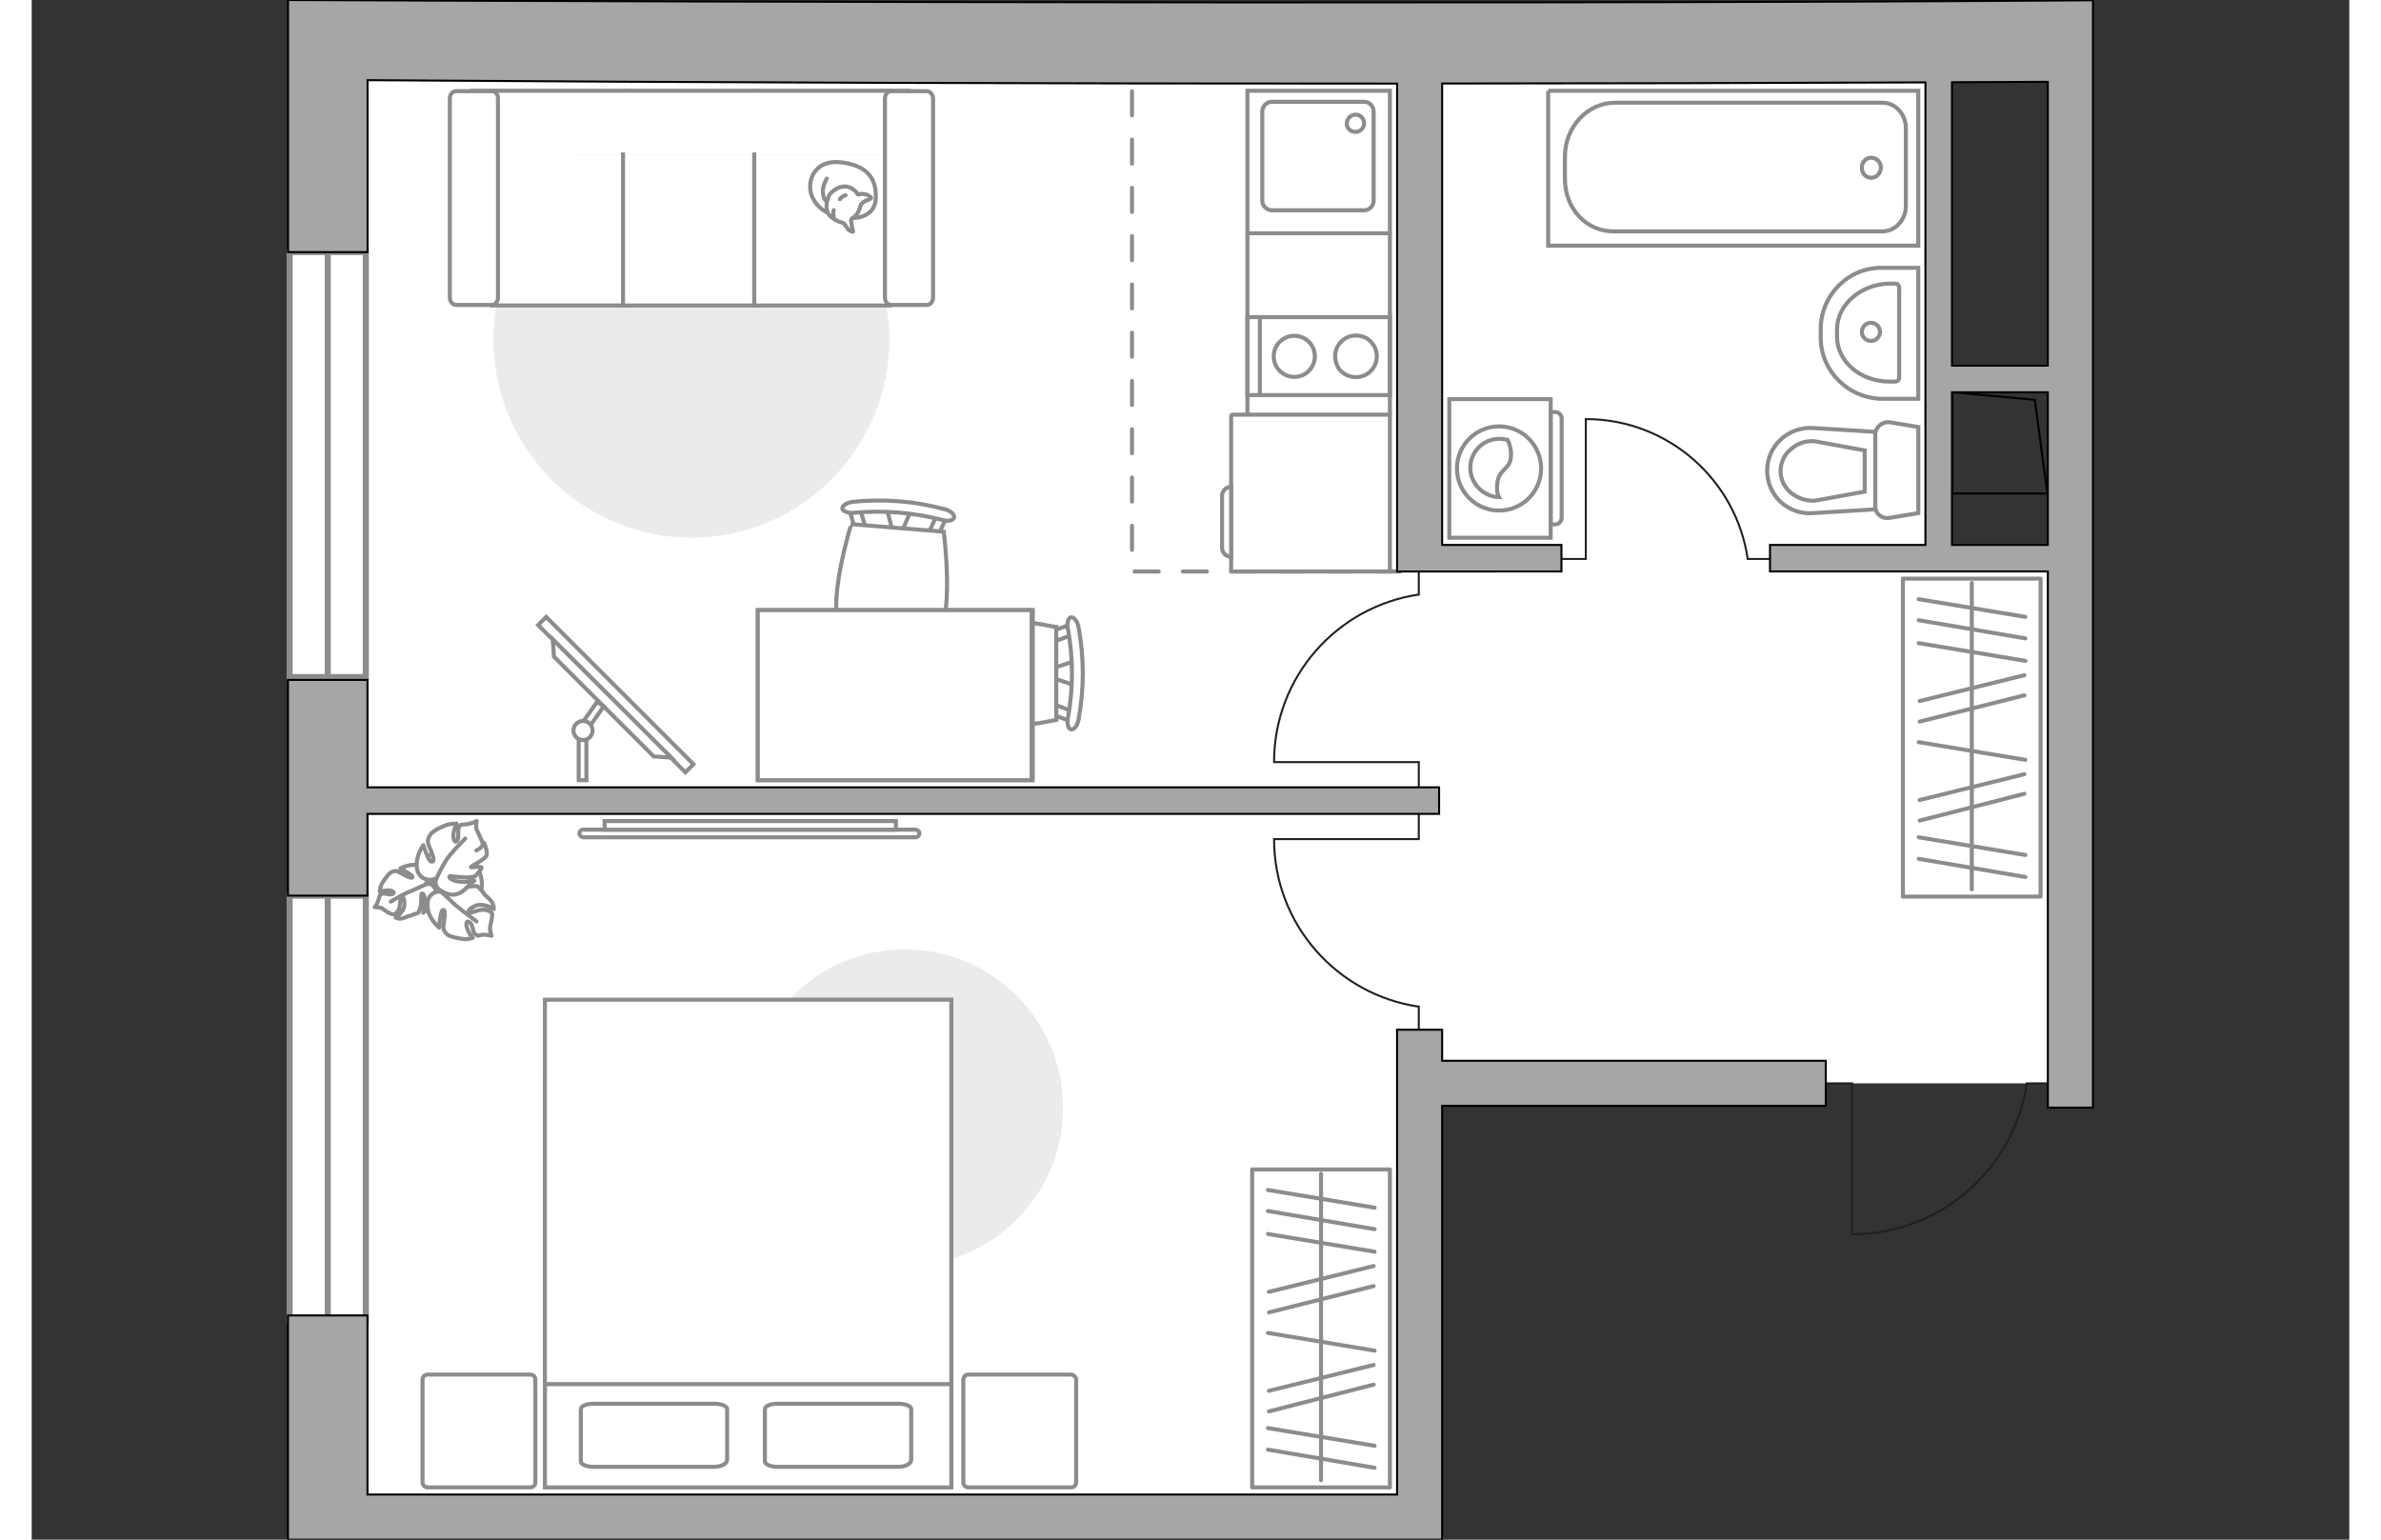 <?xml version="1.0" encoding="utf-8"?>
<!-- Generator: Adobe Illustrator 23.1.0, SVG Export Plug-In . SVG Version: 6.00 Build 0)  -->
<svg version="1.1" id="Слой_1" xmlns="http://www.w3.org/2000/svg" xmlns:xlink="http://www.w3.org/1999/xlink" x="0px" y="0px"
	 viewBox="0 0 575 382" style="enable-background:new 0 0 575 382;" xml:space="preserve" width="883" height="571">
<rect x="0" y="0" width="575" height="382" fill="#333333" stroke="none"/>
<style type="text/css">
	.st0{fill:#FFFFFF;}
	.st1{fill:#FFFFFF;stroke:#8C8C8C;stroke-width:1.5;stroke-linecap:round;stroke-miterlimit:10;}
	.st2{fill:none;stroke:#8C8C8C;stroke-width:1.5;stroke-linecap:round;stroke-miterlimit:10;}
	.st3{fill:none;stroke:#000000;stroke-width:0.5;stroke-miterlimit:10;}
	.st4{fill:none;stroke:#231F20;stroke-width:0.5;stroke-miterlimit:10;}
	.st5{fill:none;stroke:#8C8C8C;stroke-linecap:round;stroke-miterlimit:10;stroke-dasharray:5.989,5.989;}
	.st6{fill:#A6A6A6;stroke:#000000;stroke-width:0.5;stroke-miterlimit:10;}
	.st7{fill:none;stroke:#8C8C8C;stroke-miterlimit:10;}
	.st8{fill:#FFFFFF;stroke:#8C8C8C;stroke-miterlimit:10;}
	.st9{fill:#EBEBEB;}
	.st10{fill:#FFFFFF;stroke:#8C8C8C;stroke-linecap:round;stroke-linejoin:round;stroke-miterlimit:10;}
	.st11{fill:none;stroke:#8C8C8C;stroke-linecap:round;stroke-linejoin:round;stroke-miterlimit:10;}
	.st12{fill:#FFFFFF;fill-opacity:0.1;stroke:#8C8C8C;stroke-miterlimit:10;}
	.st13{fill:#FFFFFF;stroke:#8C8C8C;stroke-width:1;stroke-miterlimit:9.999;}
	.st14{fill:none;stroke:#8C8C8C;stroke-width:1.198;stroke-linecap:round;stroke-linejoin:round;stroke-miterlimit:10;}
	.st15{fill:#A6A6A6;stroke:#000000;stroke-width:0.599;stroke-miterlimit:10;}
</style>
<g id="bg">
	<polygon class="st0" points="506.7,138.68 473.02,138.68 473.02,9.79 73.45,9.79 73.45,376.48 344.14,376.48 344.14,268.78 
		506.7,268.78 	"/>
</g>
<g id="windows">
	<g>
		<g>
			<rect x="63.99" y="62.54" class="st1" width="18.91" height="105.44"/>
			<line class="st2" x1="73.45" y1="168" x2="73.45" y2="62.54"/>
		</g>
		<g>
			<rect x="63.99" y="222.21" class="st1" width="18.91" height="105.44"/>
			<line class="st2" x1="73.45" y1="327.65" x2="73.45" y2="222.21"/>
		</g>
	</g>
</g>
<g id="plan">
	<g>
		<rect x="476.53" y="97.32" class="st3" width="23.67" height="25.13"/>
		<polyline class="st3" points="476.42,97.32 496.97,99.19 500.09,122.44 		"/>
	</g>
	<path class="st4" d="M445.1,268.78h6.54v37.45c22.02,0,40.25-16.26,43.35-37.45h5.96"/>
	<path class="st4" d="M379.52,138.68h6.06v-34.7c20.41,0,37.3,15.07,40.17,34.7h5.52"/>
	<path class="st4" d="M344.14,195.36v-6.28h-35.91c0-21.12,15.6-38.59,35.91-41.57v-5.72"/>
	<path class="st4" d="M344.14,201.91v6.28h-35.91c0,21.12,15.6,38.59,35.91,41.57v5.72"/>
	<polyline class="st5" points="339.5,141.79 272.99,141.79 272.99,9.79 	"/>
	<g>
		<polygon class="st6" points="349.93,382 349.93,274.36 427.63,274.36 427.63,274.36 438.82,274.36 438.82,274.36 445.11,274.36 
			445.11,263.18 349.93,263.18 349.93,255.48 338.75,255.48 338.75,370.81 83.31,370.81 83.31,326.36 63.58,326.36 63.58,382 		"/>
		<polygon class="st6" points="83.31,195.34 83.31,168.69 63.58,168.69 63.58,222.21 83.31,222.21 83.31,201.93 349.18,201.93 
			349.18,195.34 		"/>
		<path class="st6" d="M500.21,141.78v133.03h11.19V0.07C343.01,1.32,63.59,0,63.59,0v62.55h19.74V19.89
			c84.73,0.6,170.07,0.87,255.43,0.85v121.05l40.77-0.01v-6.58h-29.6V20.72c40-0.02,79.98-0.11,119.91-0.28V135.2h-38.57v6.58
			H500.21z M500.2,20.3v70.43h-23.77V20.4C484.35,20.37,492.28,20.33,500.2,20.3z M500.2,135.21h-23.77V97.32h23.77V135.21z"/>
	</g>
	<g>
		<g>
			<rect x="301.62" y="78.68" class="st7" width="35.35" height="19.34"/>
		</g>
		<line class="st7" x1="304.7" y1="98.02" x2="304.7" y2="78.56"/>
		<circle class="st7" cx="313.25" cy="88.41" r="5.1"/>
		<path class="st7" d="M330.93,83.78c-4.63-2.13-9.14,2.37-7,7c0.47,1.06,1.3,1.78,2.25,2.25c4.63,2.13,9.14-2.37,7-7
			C332.58,85.08,331.87,84.25,330.93,83.78z"/>
	</g>
	<g>
		<g>
			<rect x="301.62" y="22.52" class="st7" width="35.35" height="35.35"/>
		</g>
		<path class="st7" d="M305.3,27.74V49.8c0,1.3,1.18,2.37,2.37,2.37h22.9c1.3,0,2.37-1.07,2.37-2.37V27.74
			c0-1.42-1.07-2.49-2.37-2.49h-22.9C306.48,25.25,305.3,26.31,305.3,27.74z"/>
		<path class="st7" d="M326.29,30.58c0-1.19,1.07-2.14,2.14-2.14c1.19,0,2.14,0.95,2.14,2.14c0,1.19-0.95,2.14-2.14,2.14
			C327.13,32.72,326.18,31.65,326.29,30.58z"/>
	</g>
	<g>
		<polyline class="st7" points="376.24,22.52 376.24,60.95 468.06,60.95 468.06,22.52 376.24,22.52 		"/>
		<path class="st7" d="M392.85,57.4h66.32c3.2,0,5.81-2.85,5.81-6.29V31.77c0-3.44-2.61-6.29-5.81-6.29h-66.32
			c-6.88,0-12.46,6.05-12.46,13.41v5.22C380.27,51.7,385.73,57.63,392.85,57.4z"/>
		<path class="st7" d="M458.81,41.62c0-1.42-1.18-2.49-2.37-2.49c-1.42,0-2.37,1.07-2.37,2.49c0,1.42,0.95,2.49,2.37,2.49
			C457.62,44.11,458.69,43.04,458.81,41.62z"/>
	</g>
	<g>
		<path id="Vector_134_1_" class="st8" d="M459.28,66.45h8.78v32.5h-8.78c-8.42,0-15.42-6.77-15.42-15.19v-2.37
			C443.98,73.09,450.86,66.21,459.28,66.45z"/>
		<path id="Vector_133_1_" class="st8" d="M460.95,70.36h1.3c0.71,0,1.07,0.48,1.07,0.95v22.42c0,0.59-0.48,0.95-1.07,0.95h-1.3
			c-7.24,0-13.05-4.98-13.05-11.15v-1.78C447.9,75.58,453.83,70.48,460.95,70.36z"/>
		<circle class="st8" cx="456.32" cy="82.34" r="2.25"/>
	</g>
	<g>
		<path id="wc_1_" class="st8" d="M442.56,109.39"/>
		<g id="Group_26_1_">
			<path id="Vector_130_1_" class="st8" d="M460.95,104.76l7.12,1.19v21.35l-7.12,1.19c-1.78,0.35-3.56-0.95-3.56-2.85v-18.03
				C457.5,105.95,459.17,104.53,460.95,104.76z"/>
			<path id="Vector_131_1_" class="st8" d="M441.96,106.19l15.42,0.95v19.22l-15.42,0.95c-6.29,0.47-11.39-4.39-11.39-10.56
				C430.57,110.7,435.68,105.83,441.96,106.19z"/>
			<path id="Vector_132_1_" class="st8" d="M454.78,111.75l-12.34-2.25c-2.25-0.23-4.39,0.48-6.05,2.02
				c-1.66,1.31-2.49,3.44-2.49,5.34c0,2.02,0.83,3.92,2.49,5.34c1.78,1.43,3.8,2.14,6.05,2.02l12.34-2.25V111.75z"/>
		</g>
	</g>
</g>
<g id="furniture">
	<line class="st7" x1="336.97" y1="102.88" x2="336.97" y2="57.87"/>
	<line class="st7" x1="301.62" y1="102.88" x2="301.62" y2="57.87"/>
	<path id="Vector_2_" class="st9" d="M163.68,35.18c27.04,0,49.11,22.07,49.11,49.11s-22.07,49.11-49.11,49.11
		s-49.11-22.06-49.11-49.11C114.57,57,136.4,35.17,163.68,35.18z"/>
	<g>
		<path id="Vector_8_1_" class="st8" d="M297.58,141.44v-38.2c0-0.12,0.12-0.36,0.36-0.36h39.03v38.91h-39.03
			C297.71,141.67,297.59,141.43,297.58,141.44z"/>
		<path id="Vector_9_1_" class="st8" d="M297.58,120.79v17.32c-1.3,0-2.25-0.95-2.25-2.25v-12.58
			C295.21,121.86,296.28,120.79,297.58,120.79z"/>
	</g>
	<path id="Vector_1_" class="st9" d="M216.61,314.1c-21.83,0-39.27-17.56-39.27-39.27s17.56-39.27,39.27-39.27
		s39.27,17.56,39.27,39.27C255.99,296.3,238.32,314.09,216.61,314.1z"/>
	<g>
		<rect x="464.25" y="143.56" class="st10" width="34.17" height="78.89"/>
		<line class="st11" x1="468.17" y1="184.13" x2="494.63" y2="188.52"/>
		<line class="st11" x1="468.17" y1="213.08" x2="494.63" y2="217.59"/>
		<line class="st11" x1="468.17" y1="207.74" x2="494.63" y2="212.13"/>
		<line class="st11" x1="468.17" y1="159.57" x2="494.63" y2="163.96"/>
		<line class="st11" x1="468.17" y1="153.88" x2="494.63" y2="158.39"/>
		<line class="st11" x1="468.17" y1="148.66" x2="494.63" y2="153.05"/>
		<line class="st11" x1="468.41" y1="179.03" x2="494.39" y2="172.51"/>
		<line class="st11" x1="468.41" y1="173.93" x2="494.39" y2="167.52"/>
		<line class="st11" x1="468.41" y1="203.59" x2="494.39" y2="196.94"/>
		<line class="st11" x1="468.41" y1="198.49" x2="494.39" y2="192.08"/>
		<line class="st11" x1="481.34" y1="144.63" x2="481.34" y2="220.67"/>
	</g>
	<g>
		<rect x="302.8" y="290.14" class="st10" width="34.17" height="78.89"/>
		<line class="st11" x1="306.72" y1="330.71" x2="333.18" y2="335.1"/>
		<line class="st11" x1="306.72" y1="359.66" x2="333.18" y2="364.17"/>
		<line class="st11" x1="306.72" y1="354.32" x2="333.18" y2="358.71"/>
		<line class="st11" x1="306.72" y1="306.16" x2="333.18" y2="310.55"/>
		<line class="st11" x1="306.72" y1="300.46" x2="333.18" y2="304.97"/>
		<line class="st11" x1="306.72" y1="295.24" x2="333.18" y2="299.63"/>
		<line class="st11" x1="306.96" y1="325.61" x2="332.94" y2="319.09"/>
		<line class="st11" x1="306.96" y1="320.51" x2="332.94" y2="314.11"/>
		<line class="st11" x1="306.96" y1="350.17" x2="332.94" y2="343.53"/>
		<line class="st11" x1="306.96" y1="345.07" x2="332.94" y2="338.66"/>
		<line class="st11" x1="319.89" y1="291.21" x2="319.89" y2="367.25"/>
	</g>
	<g>
		<path class="st8" d="M219.28,205.84c0.48,0,0.95,0.36,0.95,0.95c0,0.48-0.36,0.95-0.95,0.95h-82.45c-0.48,0-0.95-0.48-0.95-0.95
			c0-0.48,0.36-0.95,0.95-0.95H219.28z"/>
		<rect x="142.16" y="203.71" class="st8" width="72.25" height="2.14"/>
	</g>
	<g>
		<g>
			<path class="st8" d="M376.86,99.02v34.4h-25.15v-34.4H376.86z"/>
			<path class="st12" d="M379.59,103.89v24.56c0,0.83-0.71,1.66-1.66,1.66h-1.07v-27.88h1.07
				C378.87,102.23,379.59,102.94,379.59,103.89z"/>
		</g>
		<g>
			<circle class="st8" cx="364.05" cy="116.23" r="10.44"/>
			<path class="st8" d="M367.01,113.26c-0.24,3.56-3.2,2.85-3.44,7.12c-0.12,1.43,0.11,2.26,0.47,2.97
				c-3.8-0.12-7.12-3.33-7.12-7.24c0-4.04,3.21-7.24,7.24-7.24c0.6,0,1.19,0.12,2.02,0.24C366.66,110.06,367.13,111.6,367.01,113.26
				z"/>
		</g>
	</g>
	<g>
		<path id="Vector_54_1_" class="st8" d="M114.26,75.79V22.62H148v53.17H114.26L114.26,75.79z"/>
		<path id="Vector_55_1_" class="st8" d="M146.71,22.62h33.74v53.17h-33.74V22.62z"/>
		<path id="Vector_56_1_" class="st8" d="M179.26,22.62H213v53.17h-33.74V22.62z"/>
		<path id="Vector_57_1_" class="st8" d="M112.52,37.82l-3.14-15.3h108.28v15.3C217.66,37.82,112.53,37.82,112.52,37.82z"/>
		<path id="Vector_58_1_" class="st8" d="M115.68,24.47v49.35c0,0.97-0.65,1.84-1.52,1.84h-8.9c-0.76,0-1.52-0.76-1.52-1.84V24.46
			c0-0.97,0.65-1.84,1.52-1.84h8.9C115.02,22.62,115.78,23.49,115.68,24.47z"/>
		<path id="Vector_59_1_" class="st8" d="M223.63,24.47v49.35c0,0.97-0.65,1.84-1.52,1.84h-8.9c-0.76,0-1.52-0.76-1.52-1.84V24.46
			c0-0.97,0.65-1.84,1.52-1.84h8.9C222.87,22.62,223.63,23.49,223.63,24.47z"/>
		<g>
			<path class="st10" d="M203.56,54.1c0,0,5.65,0.21,5.86-4.89c0.23-5.21-2.49-8.14-8.35-8.9c-5.97-0.87-8.57,3.37-7.81,7.38
				C194.23,51.49,198.03,54.2,203.56,54.1z"/>
			<path class="st10" d="M205.73,50.73c0,0,0.55-0.75,1.63-1.08s0.87-0.65,0.87-0.65s-0.97-1.08-2.49-0.87
				c-0.76,0.11-0.76,0.11-0.76,0.11s-0.97-1.75-2.93-1.96c-1.96-0.21-4.13,1.52-4.45,2.72c-0.44,1.2-0.65,3.05,0.11,4.13
				c0.65,0.98,2.28,1.85,3.25,2.06c0.98,0.22,1.19,1.62,2.06,2.06c0.76,0.42,0.76,0.21,0.76,0.21s-0.65-2.6-0.44-3.04
				C203.68,53.76,204.86,54.09,205.73,50.73z"/>
			<path class="st10" d="M200.52,49.42c0,0,0.33-0.65,1.41-0.97"/>
			<path class="st10" d="M199,52.14c0,0-0.32,0.76,0,1.52"/>
			<path class="st11" d="M197.27,49.97c0,0-0.86-0.22-0.97-2.28c-0.11-1.74,0.97-3.37,0.97-3.37"/>
		</g>
	</g>
	<g>
		<path id="Vector_60_2_" class="st8" d="M95.12,221.51c1.27,4.43,5.71,7.26,10.27,6c4.43-1.27,7.26-5.71,6-10.27
			c-1.16-4.41-5.71-7.26-10.27-6C96.5,212.12,93.88,216.84,95.12,221.51z"/>
		<path class="st10" d="M97.77,219.23c0,0,1.39-0.35,2.22,1.12c0.72,1.45,1.04,3.06-0.91,4.53c-1.94,1.47-1.96,1.59-1.96,1.59
			s0.66-2.42,0.4-3.67s-0.65-1.08-0.77-1.1c-0.14,0.1,0.04,2.54-0.38,3.55c-0.32,1.16-0.46,1.25-0.46,1.25s-1.91,0.63-2.05,0.72
			c-0.36-0.06-1.32,0.62-2.29,0.69c-0.73,0.1-1.28-0.23-1.28-0.23s2.31-1.53,2.17-3.48c-0.02-1.93-0.53-1.78-0.83-1.47
			c-0.29,0.31-0.15,2.25-0.66,3.13s-1.04,1.14-1.72,0.9c-0.58-0.1-1.86-1.04-2.29-1.36c-0.42-0.32-1.87-0.33-1.87-0.33
			s0.57-0.5,0.91-1.77c0.42-1.01,0.06-1.07,0.87-1.53c0.66-0.37,1.95,0.46,2.76,0c0.69-0.48-0.44-0.92-1.41-0.85
			c-0.97,0.06-1.85,0.27-1.85,0.27s-0.03-1.21,0.78-2.4c0.81-1.18,1.61-2.36,2.49-2.57c0.76-0.23,0.88-0.21,2.41,0.66
			c1.53,0.87,2.45,1.15,2.41,0.66c-0.03-0.49-3-2.09-3-2.09s2.53-1.36,4.83-0.72C98.84,216.02,98.69,218.27,97.77,219.23z"/>
		<path class="st11" d="M89.07,223.69c0,0,3.23-1.96,5.03-2.61c1.03-0.42,3.01-1.4,3.91-1.72c1.07-0.53,2.53-0.64,3.83-0.53"/>
		<path class="st10" d="M101.75,221.33c0,0-0.99-1.26,0.26-2.85c1.22-1.48,2.84-2.4,5.28-1.25c2.46,1.15,2.55,1.29,2.55,1.29
			s-2.82,0.36-4.2,1.32c-1.22,0.75-0.85,1.41-0.85,1.41c0.11,0.02,2.62-1.22,4.08-1.33c1.34-0.12,1.7-0.06,1.7-0.06
			s1.55,1.47,1.7,1.98c0.19,0.29,1.37,1.09,1.93,2.03c0.49,0.68,0.44,1.64,0.44,1.64s-2.72-1.68-4.7-0.7
			c-2.1,0.96-1.59,1.53-1.13,1.61c0.36,0.07,2.45-0.89,3.62-0.69c1.16,0.2,1.81,0.67,1.84,1.16s-0.43,2.46-0.55,3.16
			c-0.11,0.7,0.36,2.11,0.36,2.11s-0.79-0.26-2.12-0.25c-1.34,0.13-1.17,0.52-2-0.23c-0.73-0.6-0.32-2.33-1.42-2.89
			c-0.85-0.64-0.86,0.81-0.34,1.98c0.42,1.03,1.23,1.9,1.23,1.9s-1.17,0.52-2.81,0.24s-3.28-0.58-3.86-1.4
			c-0.58-0.82-0.82-0.87-0.45-2.97c0.34-2,0.18-3.11-0.37-2.72c-0.56,0.4-0.88,4.31-0.88,4.31s-2.52-2.13-2.79-4.7
			C97.68,221.95,100.29,220.85,101.75,221.33z"/>
		<path class="st11" d="M110.37,228.62c0,0-3.52-2.65-5.2-4.03c-0.93-0.88-2.79-2.65-3.62-3.4c-1.02-1.02-1.99-2.39-2.35-3.78"/>
		<g>
			<path class="st10" d="M110.31,211c1.17-0.52,1.78-1.26,1.53-1.9c-0.13-0.63-1.13-2.49-1.38-3.13c-0.39-0.54-0.08-2.3-0.08-2.3
				s-0.83,0.58-2.31,0.81c-1.36,0.23-1.54-0.16-2.05,0.72c-0.51,0.86,0.16,2.55-0.47,3.4s-1.1-0.68-0.87-1.96
				c0.23-1.3,0.76-2.28,0.76-2.28s-1.54-0.14-3.11,0.55c-1.67,0.68-3.28,1.6-3.7,2.61s-0.59,1.22,0.28,3.18s1.1,3.33,0.19,3.05
				c-0.7-0.12-1.93-4.07-1.93-4.07s-2.05,2.77-1.6,5.74c0.46,2.97,3.42,3.26,4.75,2.52c0,0-0.69,1.81,1.04,2.95
				c1.84,1.17,3.67,1.73,5.91-0.05c2.16-2.03,2.3-2.12,2.3-2.12s-3.18,0.29-4.66-0.21c-1.58-0.64-1.38-1.09-1.13-1.16
				c0.12,0.02,3.06,0.41,4.64,0.33c1.58-0.09,1.76-0.42,1.76-0.42s1.5-1.67,1.44-2.04c-0.4-0.42-2.78,0.12-2.63-0.09
				c0.06-0.34,3.58-1.9,3.88-2.93c0.3-1.02-0.66-3.12-0.66-3.12"/>
			<path class="st11" d="M107.58,208.04c0,0-3.94,3.89-4.98,5.75c-0.69,1.2-1.73,3.06-2.37,4.64"/>
		</g>
	</g>
	<g>
		<g>
			<path id="Vector_98_2_" class="st8" d="M127.34,268.08h100.83v100.96H127.34V268.08L127.34,268.08z"/>
			<path id="Vector_99_2_" class="st8" d="M228.17,248.03H127.33v95.38h88.86h11.98V330.6V248.03L228.17,248.03z"/>
			<path id="Vector_100_2_" class="st11" d="M169.34,363.93h-29.9c-1.78,0-3.2-0.59-3.2-1.3v-13.05c0-0.71,1.3-1.3,3.2-1.3h29.9
				c1.78,0,3.2,0.59,3.2,1.3v12.69C172.42,363.22,170.99,363.93,169.34,363.93z"/>
			<path id="Vector_101_2_" class="st11" d="M215.01,363.93h-29.9c-1.78,0-3.2-0.59-3.2-1.3v-13.05c0-0.71,1.3-1.3,3.2-1.3h29.9
				c1.78,0,3.2,0.59,3.2,1.3v12.69C218.09,363.22,216.79,363.93,215.01,363.93z"/>
		</g>
		<path id="Vector_5_4_" class="st10" d="M259.13,342.34v25.39c0,0.71-0.47,1.3-1.3,1.3h-25.39c-0.71,0-1.3-0.47-1.3-1.3v-25.39
			c0-0.71,0.47-1.3,1.3-1.3h25.39C258.43,341.04,259.14,341.63,259.13,342.34z"/>
		<path id="Vector_5_3_" class="st10" d="M124.96,342.34v25.39c0,0.71-0.47,1.3-1.3,1.3H98.27c-0.71,0-1.3-0.47-1.3-1.3v-25.39
			c0-0.71,0.47-1.3,1.3-1.3h25.51C124.49,341.04,124.96,341.63,124.96,342.34z"/>
	</g>
	<g>
		<g id="Group_2_00000004547399251769045610000017074478292782055587_">
			<g id="Group_3_00000145029262114026207930000002777578447453518777_">
				<path id="Vector_10_00000181051872476967473240000006983364833817402548_" class="st8" d="M258.89,170.06l-6.49-2.16v-1.78
					l6.49-2.16V170.06z"/>
			</g>
			<g id="Group_4_00000072251130276337923680000008801528174542321336_">
				<path id="Vector_11_00000163055258354393154930000010904115145982578822_" class="st8" d="M252.77,175.8
					c0.19-0.75,0.66-1.13,1.13-0.94l5.27,1.97c0.38,0.1,0.66,0.76,0.57,1.51c-0.19,0.75-0.66,1.13-1.13,0.94l-5.27-1.97
					c-0.47,0-0.75-0.56-0.75-1.13C252.59,176.09,252.59,175.99,252.77,175.8z"/>
			</g>
			<g id="Group_5_00000077303443322010207160000015427553293283405184_">
				<path id="Vector_12_00000067235661411494112220000011236408185227163267_" class="st8" d="M253.15,156.63l5.27-1.97
					c0.56-0.19,1.04,0.19,1.13,0.94c0.18,0.66-0.1,1.41-0.57,1.6l-5.26,1.97c-0.56,0.19-1.04-0.19-1.13-0.94c0-0.09,0-0.19,0-0.28
					C252.59,157.39,252.97,156.82,253.15,156.63z"/>
			</g>
			<path id="Vector_13_00000134966781081870812710000012063610697012271496_" class="st8" d="M254.2,155.6v23.01
				c0,0-22.18,4.79-26.97,0c-4.05-4.03-4.05-18.96,0-23.01C232.02,150.81,254.19,155.6,254.2,155.6z"/>
			<path id="Vector_14_00000022524878394301975330000011820196400622619012_" class="st8" d="M257.85,153.16
				c0.74-0.1,1.59,0.93,1.87,2.44c1.41,7.61,1.41,15.41,0,22.93c-0.27,1.5-1.12,2.63-1.87,2.44c-0.66-0.1-1.03-1.41-0.75-2.92
				c1.32-7.23,1.32-14.74,0-21.98C256.73,154.66,257.19,153.25,257.85,153.16z"/>
		</g>
		<g id="Group_2_00000062172132829966140700000011559091803895014050_">
			<g id="Group_3_00000036945380621798789380000016175610937046182556_">
				<path id="Vector_10_00000025413171433158493780000015371554104024949400_" class="st8" d="M218.23,126.46l-2.73,6.3l-1.7-0.19
					l-1.7-6.57L218.23,126.46z"/>
			</g>
			<g id="Group_4_00000015337346885840174040000004723671527206019255_">
				<path id="Vector_11_00000041975030808545224330000005281600902428343434_" class="st8" d="M223.46,133.06
					c-0.75-0.19-1.03-0.66-0.84-1.13l2.44-5.08c0.1-0.38,0.86-0.66,1.51-0.47c0.75,0.19,1.12,0.66,0.84,1.13l-2.44,5.08
					c-0.09,0.46-0.65,0.74-1.22,0.65C223.65,133.24,223.56,133.24,223.46,133.06z"/>
			</g>
			<g id="Group_5_00000016791543685024096360000005739300602283195538_">
				<path id="Vector_12_00000155107350096025454740000005015942898393404301_" class="st8" d="M204.2,130.99l-1.6-5.35
					c-0.1-0.56,0.27-0.94,1.03-1.03s1.41,0.18,1.6,0.75l1.6,5.35c0.1,0.56-0.28,0.94-1.03,1.03c-0.09,0-0.19,0-0.28,0
					C204.96,131.74,204.48,131.36,204.2,130.99z"/>
			</g>
			<path id="Vector_13_00000013172597938530280990000010244592071068537734_" class="st8" d="M203.35,130.05l22.93,1.87
				c0,0,2.92,22.55-2.25,26.87c-4.33,3.77-19.17,2.54-22.93-1.87C196.69,151.76,203.26,130.05,203.35,130.05z"/>
			<path id="Vector_14_00000087382065390365873430000018045887600495314836_" class="st8" d="M201.1,126.2
				c0-0.76,1.12-1.51,2.63-1.7c7.62-0.76,15.41-0.19,22.84,1.87c1.5,0.36,2.53,1.41,2.25,2.06c-0.1,0.66-1.51,1.04-2.92,0.57
				c-7.14-1.87-14.56-2.43-21.89-1.78C202.61,127.41,201.29,126.85,201.1,126.2z"/>
		</g>
		<g>
			<path id="Vector_35_00000033350341622778259630000008584418792061670558_" class="st8" d="M180.16,193.56v-8.08v-34.11h68.21
				v42.19H180.16z"/>
			<path class="st8" d="M180.15,151.38v42.19h67.93v-42.19H180.15z"/>
		</g>
	</g>
	<g>
		
			<rect x="143.53" y="146.5" transform="matrix(0.707 -0.707 0.707 0.707 -79.409 152.974)" class="st13" width="2.84" height="51.69"/>
		<polygon class="st8" points="129.58,162.93 154.32,187.67 158.68,187.97 129.28,158.64 		"/>
		<g>
			<path class="st8" d="M136.78,183.61c-0.38,0-0.76-0.08-1.07-0.31v10.27h1.91v-10.04C137.31,183.61,137.02,183.61,136.78,183.61z"
				/>
			<path class="st8" d="M136.94,178.85c0.69,0.09,1.38,0.47,1.76,1l3.21-4.59l-1.61-1.15L136.94,178.85z"/>
		</g>
		<circle class="st8" cx="136.78" cy="181.24" r="2.37"/>
	</g>
</g>
<g id="points_1_">
	<path id="h1_1_" class="st14" d="M413.02,196.94"/>
	<path id="k1" class="st14" d="M290.08,75.68"/>
	<path id="s1" class="st15" d="M405.4,82.34"/>
	<path id="r2" class="st14" d="M115.69,135.21"/>
	<path id="r1_1_" class="st14" d="M290.08,255.48"/>
</g>
</svg>
